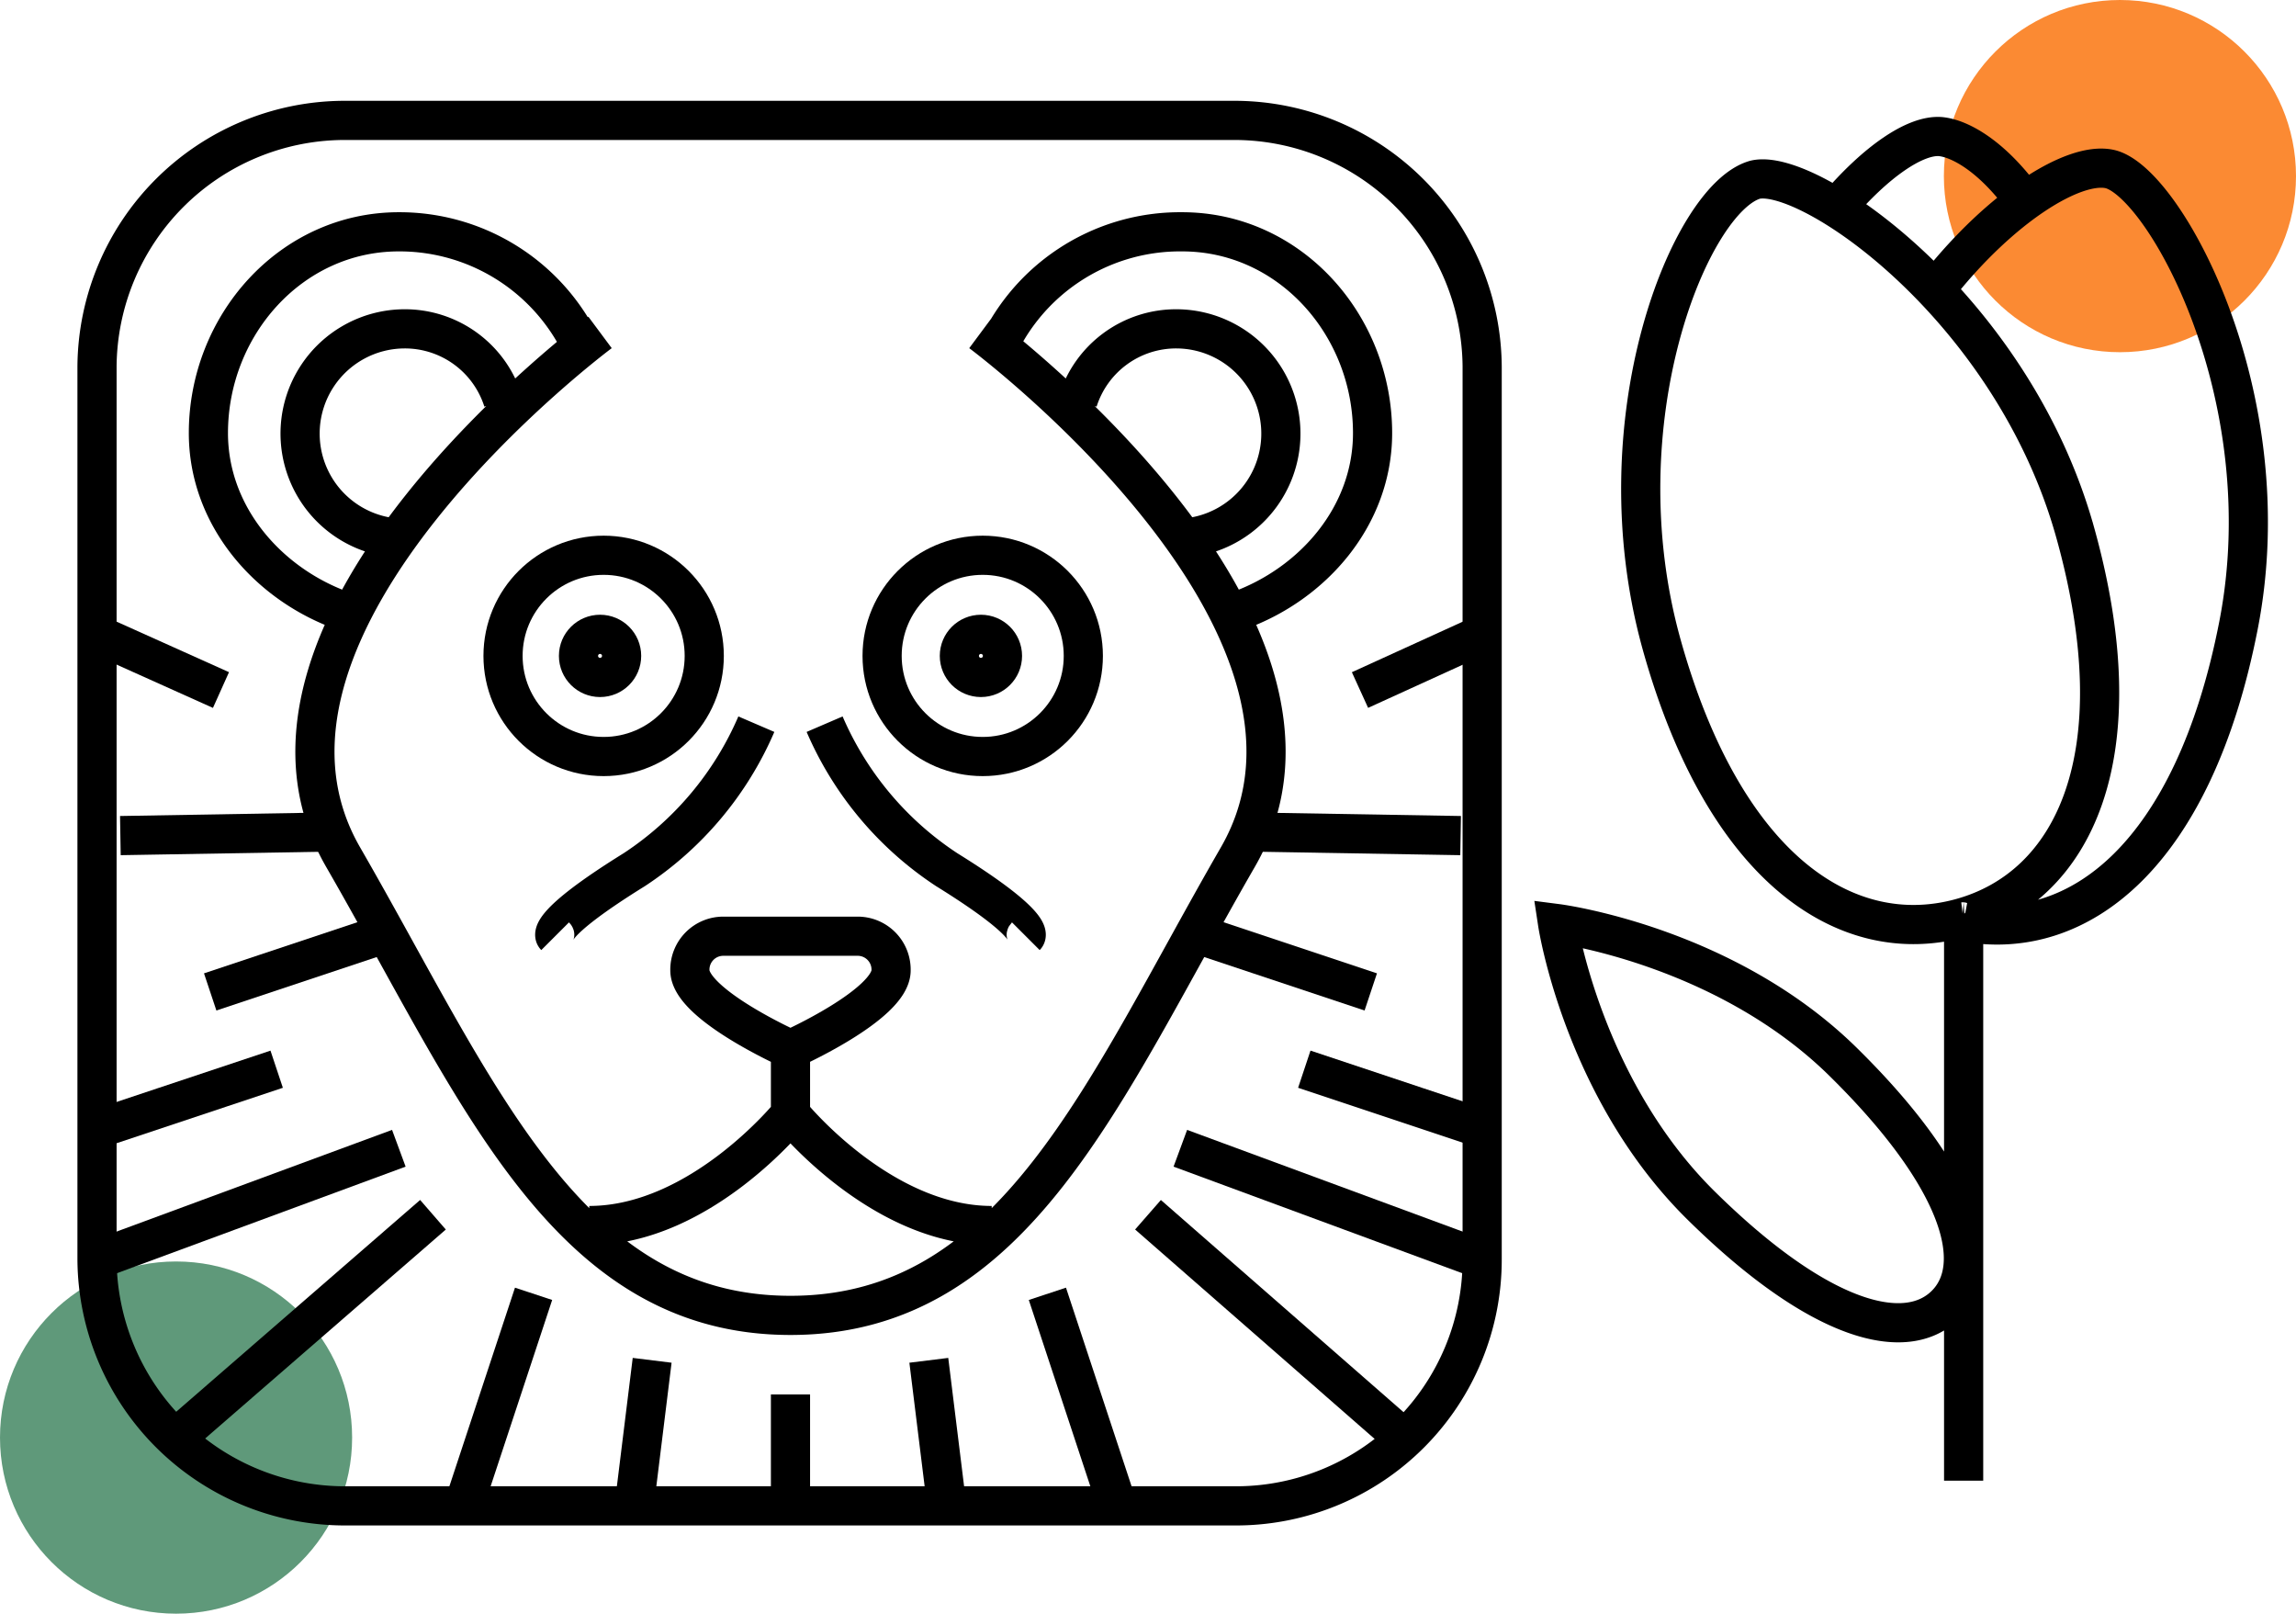 <svg xmlns="http://www.w3.org/2000/svg" viewBox="0 0 127.8 89.8"><defs><style>.cls-1{fill:#fb8a33;}.cls-2{fill:#5f997a;}.cls-3{fill:none;stroke:#000;stroke-miterlimit:10;stroke-width:2.18px;}</style></defs><title>Asset 4</title><g id="Layer_2"><g id="Layer_1-2"><circle cx="118" cy="9.8" r="9.8" class="cls-1"/><circle cx="9.8" cy="80" r="9.8" class="cls-2"/><path d="M68.9 83.8H19.1A13.8 13.8 0 0 1 5.4 70.1V20.4A13.8 13.8 0 0 1 19.1 6.7h49.7a13.8 13.8 0 0 1 13.7 13.7v49.7a13.7 13.7 0 0 1-13.6 13.7zM19.1 34c-4.2-1.5-7.5-5.3-7.5-9.9 0-6 4.6-11.2 10.6-11.2a11.23 11.23 0 0 1 10.4 6.9M68.9 34c4.2-1.5 7.5-5.3 7.5-9.9 0-6-4.6-11.2-10.6-11.2a11.2 11.2 0 0 0-10.5 7M21.7 29.9a5.83 5.83 0 0 1 .8-11.6 5.73 5.73 0 0 1 5.5 4M66.3 29.9a5.83 5.83 0 0 0-.8-11.6 5.73 5.73 0 0 0-5.5 4M44 62s-5 6.2-11.2 6.2M44 62s5 6.2 11.2 6.2M44 52.1h3.7a1.86 1.86 0 0 1 1.9 1.9c0 1.9-5.6 4.4-5.6 4.4M44 52.1h-3.7a1.86 1.86 0 0 0-1.9 1.9c0 1.9 5.6 4.4 5.6 4.4v4.4M33.4 18.5S11.6 34.7 19.1 47.7 31.5 73.2 44 73.2M54.6 18.5s21.8 16.2 14.3 29.2S56.5 73.2 44 73.2M42.1 40.3a18.38 18.38 0 0 1-6.8 8.1c-5 3.1-4.4 3.7-4.4 3.7M45.9 40.3a18.38 18.38 0 0 0 6.8 8.1c5 3.1 4.4 3.7 4.4 3.7" class="cls-3"/><circle cx="54.7" cy="36.5" r="5.6" class="cls-3"/><circle cx="54.6" cy="36.5" r="1.2" class="cls-3"/><circle cx="33.6" cy="36.5" r="5.6" class="cls-3"/><circle cx="33.4" cy="36.5" r="1.2" class="cls-3"/><path d="M24.1 67.6L9.7 80.1M22.2 63.9L5.4 70.1M12.3 38.4l-6.9-3.1M18.4 46.3l-11.7.2M21 52.1l-9.3 3.1M15.4 59.5l-9.3 3.1M63.9 67.6l14.3 12.5M65.7 63.9l16.8 6.2M75.7 38.4l6.8-3.1M69.5 46.3l11.8.2M67 52.1l9.3 3.1M72.6 59.5l9.3 3.1M29.7 72L26 83.2M35.3 83.8l1-8.1M58.3 72L62 83.2M52.7 83.8l-1-8.1M44 83.2v-5.6" class="cls-3"/><path d="M115.5 29.6c3.5 12.5-.1 19.8-6.4 21.5S96 48.4 92.5 35.9 94.1 11 97.7 10c3-.7 14.3 7.1 17.8 19.6zM102.6 59.1c6.6 6.5 7.9 11.3 5.7 13.5s-7 1-13.6-5.5-8-15.7-8-15.7 9.3 1.2 15.9 7.7zM102.2 11.6c2.2-2.6 4.4-4.1 5.8-4 1.1.1 2.9 1.1 4.7 3.6M107.9 15.9c3.5-4.4 7.5-6.9 9.5-6.5 3 .6 9.7 12.6 7.2 25.4s-8.9 17.7-15.3 16.5a.37.37 0 0 1-.3-.1M109.3 51.2v31.2" class="cls-3"/></g></g></svg>